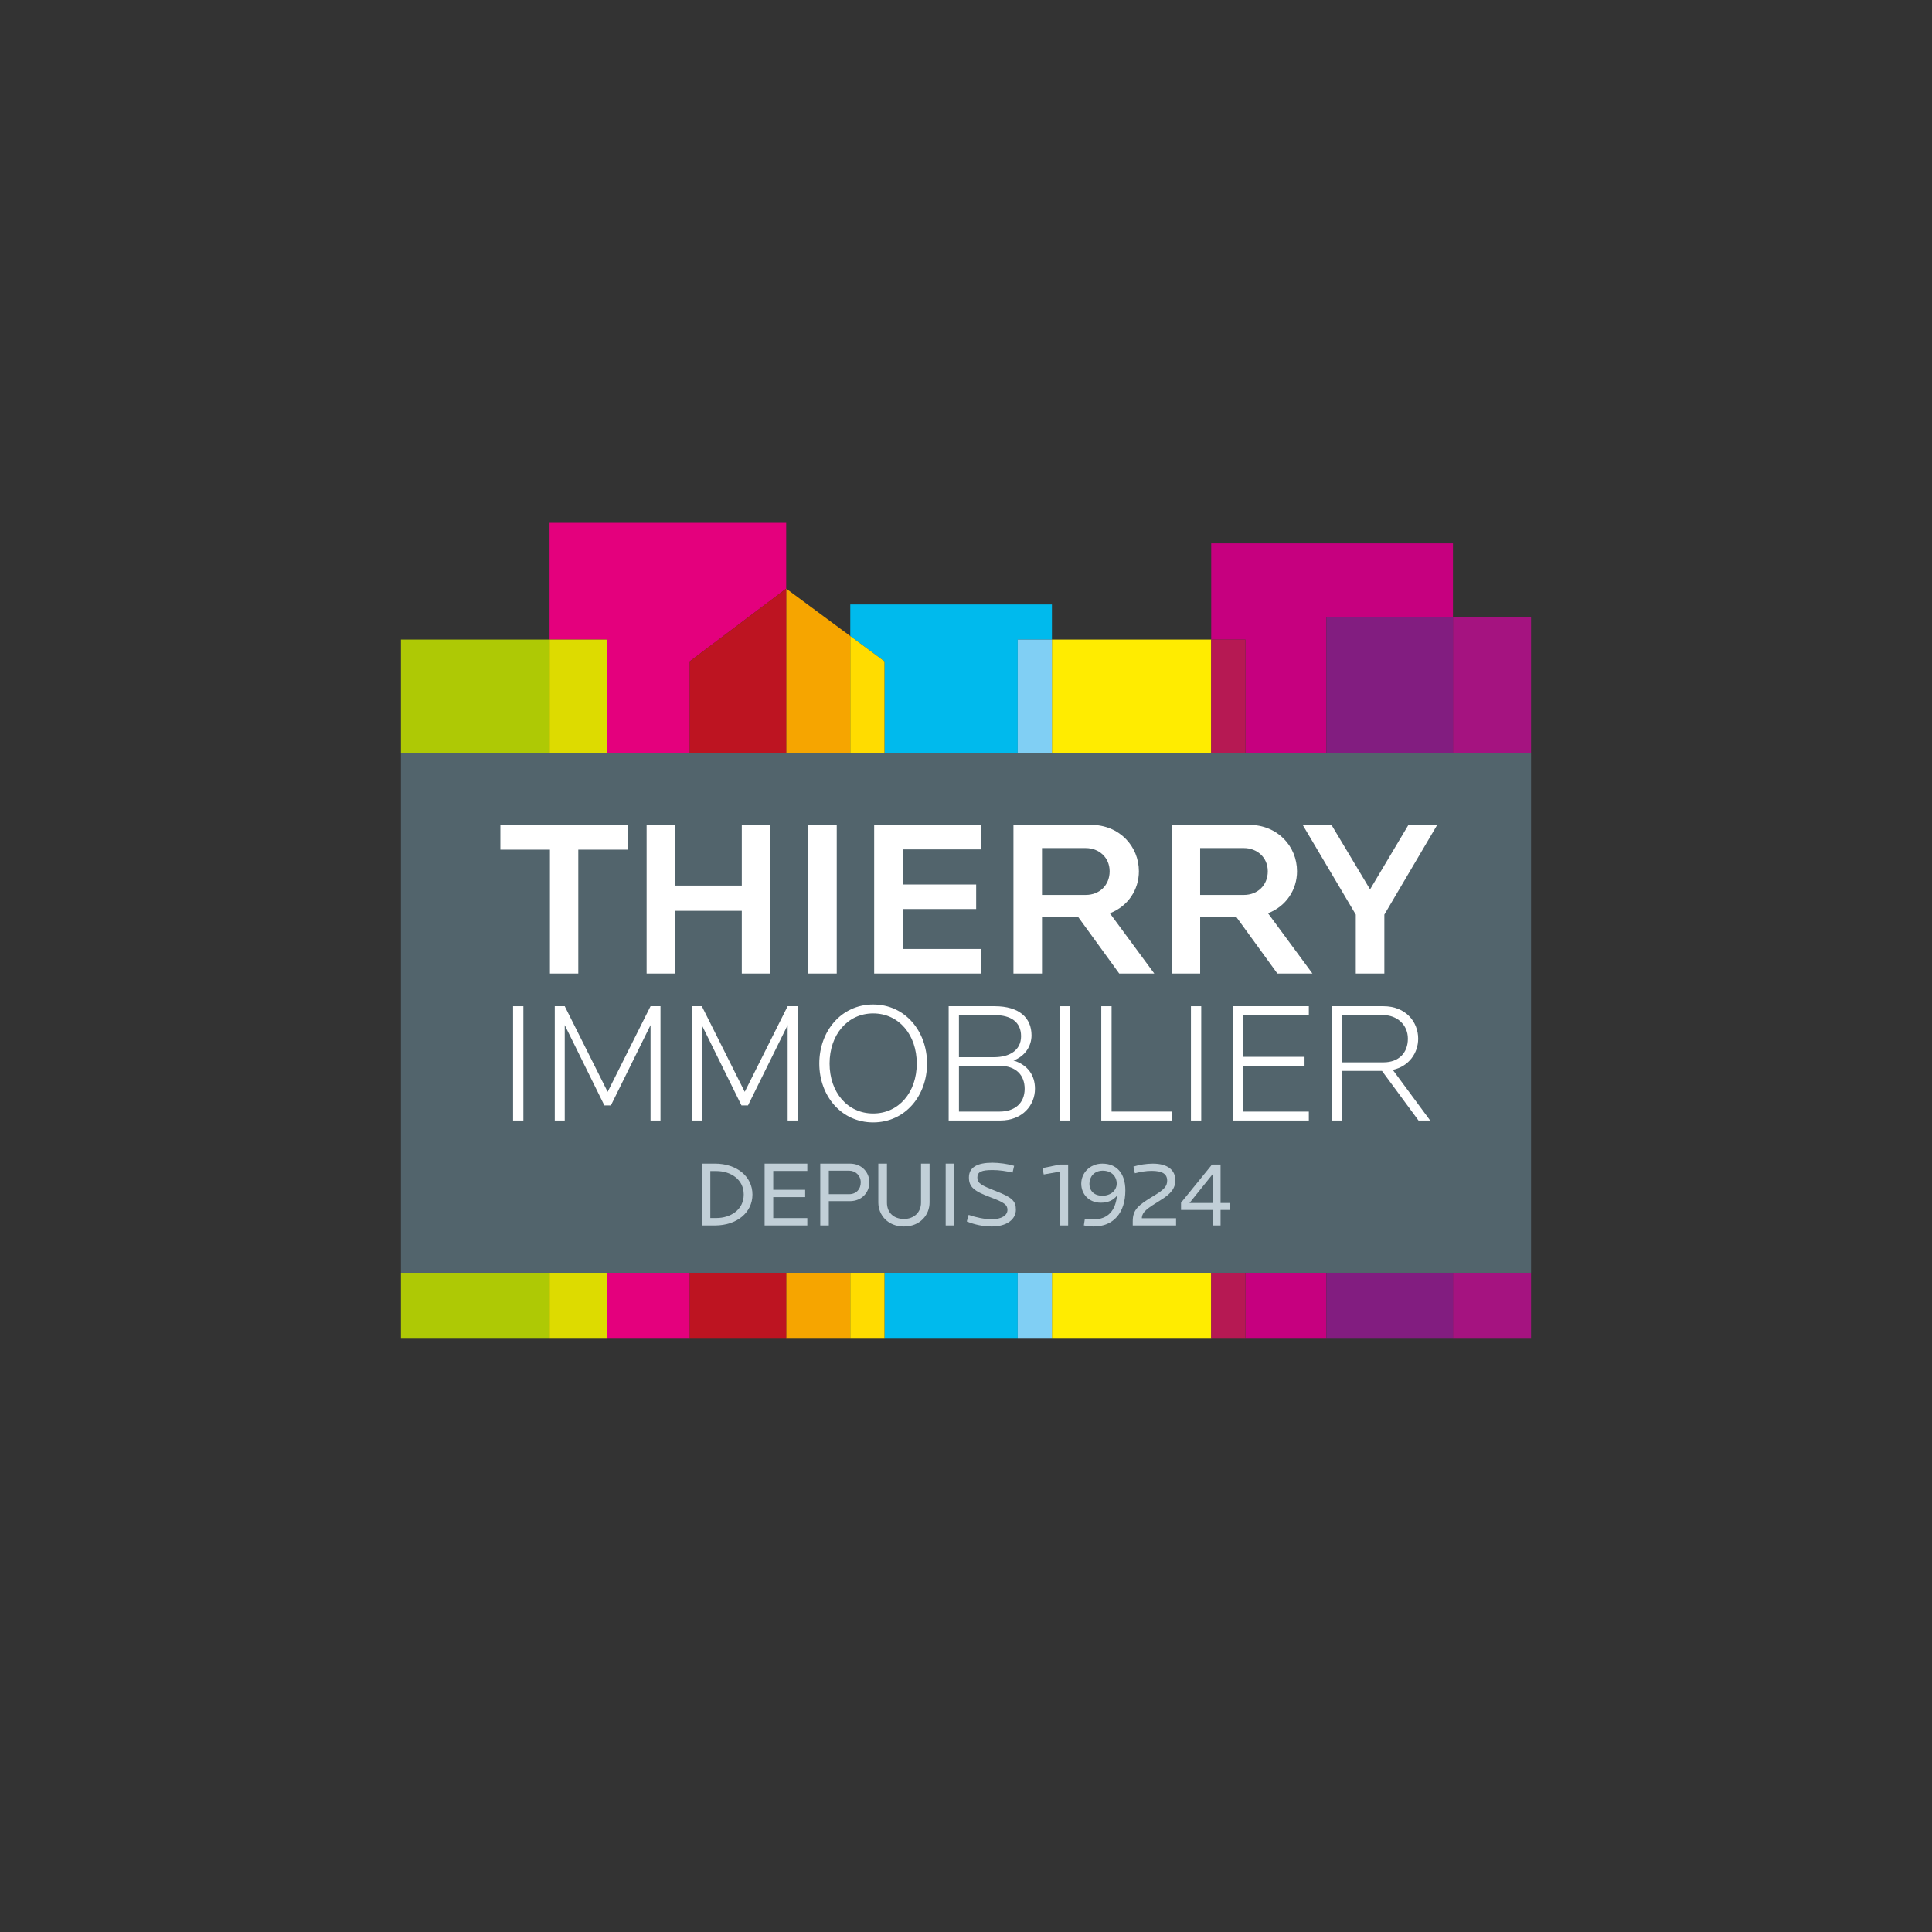 <?xml version="1.0" encoding="utf-8"?>
<!-- Generator: Adobe Illustrator 16.0.4, SVG Export Plug-In . SVG Version: 6.00 Build 0)  -->
<!DOCTYPE svg PUBLIC "-//W3C//DTD SVG 1.1//EN" "http://www.w3.org/Graphics/SVG/1.1/DTD/svg11.dtd">
<svg version="1.1" id="Calque_1" xmlns="http://www.w3.org/2000/svg" xmlns:xlink="http://www.w3.org/1999/xlink" x="0px" y="0px"
	 width="214px" height="214px" viewBox="0 0 214 214" enable-background="new 0 0 214 214" xml:space="preserve">
<rect x="0" y="0" width="214" height="214" fill="#333333" stroke="none"/>
<g>
	<polygon fill="#C6007F" points="137.951,83.397 146.925,83.397 146.925,68.382 150.762,68.382 160.939,68.382 160.939,60.184 
		134.161,60.184 134.161,70.84 137.951,70.84 	"/>
	<rect x="137.951" y="140.982" fill="#C6007F" width="8.974" height="7.301"/>
	<polygon fill="#00BAED" points="97.973,83.397 112.728,83.397 112.728,70.84 116.517,70.84 116.517,66.948 94.182,66.948 
		94.182,70.45 97.973,73.254 	"/>
	<rect x="97.973" y="140.982" fill="#00BAED" width="14.754" height="7.301"/>
	<rect x="67.229" y="140.982" fill="#E4007D" width="9.172" height="7.301"/>
	<polygon fill="#E4007D" points="67.229,83.397 76.401,83.397 76.401,73.254 87.083,65.199 87.083,57.912 60.871,57.912 
		60.871,70.84 67.229,70.84 	"/>
	<rect x="44.41" y="70.84" fill="#AEC905" width="16.461" height="12.557"/>
	<rect x="44.41" y="140.982" fill="#AEC905" width="16.461" height="7.301"/>
	<rect x="60.871" y="70.84" fill="#DDDB00" width="6.358" height="12.557"/>
	<rect x="60.871" y="140.982" fill="#DDDB00" width="6.358" height="7.301"/>
	<rect x="87.083" y="140.982" fill="#F6A500" width="7.099" height="7.301"/>
	<polygon fill="#F6A500" points="94.182,83.397 94.182,70.45 94.182,70.45 87.083,65.199 87.083,83.397 	"/>
	<polygon fill="#F6A500" points="97.973,73.254 94.182,70.45 94.182,70.45 	"/>
	<rect x="76.401" y="140.982" fill="#BD1421" width="10.683" height="7.301"/>
	<polygon fill="#BD1421" points="76.401,83.397 87.083,83.397 87.083,65.199 76.401,73.254 	"/>
	<rect x="94.182" y="140.982" fill="#FFDC00" width="3.791" height="7.301"/>
	<polygon fill="#FFDC00" points="97.973,73.254 94.182,70.45 94.182,83.397 97.973,83.397 	"/>
	<rect x="116.517" y="140.982" fill="#FFEC00" width="17.645" height="7.301"/>
	<rect x="116.517" y="70.84" fill="#FFEC00" width="17.645" height="12.557"/>
	<rect x="112.728" y="140.982" fill="#80CFF4" width="3.789" height="7.301"/>
	<rect x="112.728" y="70.84" fill="#80CFF4" width="3.789" height="12.557"/>
	<rect x="134.161" y="140.982" fill="#B61953" width="3.79" height="7.301"/>
	<rect x="134.161" y="70.84" fill="#B61953" width="3.79" height="12.557"/>
	<rect x="160.939" y="140.982" fill="#A51380" width="8.65" height="7.301"/>
	<rect x="160.939" y="68.382" fill="#A51380" width="8.65" height="15.015"/>
	<rect x="146.925" y="68.382" fill="#821D80" width="14.015" height="15.015"/>
	<rect x="146.925" y="140.982" fill="#821D80" width="14.015" height="7.301"/>
	<rect x="44.41" y="83.397" fill="#52646C" width="125.18" height="57.585"/>
	<path fill="#FFFFFF" d="M64.054,94.112v13.721h-3.14V94.112h-5.489v-2.744h14.092v2.744H64.054z"/>
	<path fill="#FFFFFF" d="M82.165,107.833v-6.947h-7.402v6.947h-3.14V91.368h3.14v6.725h7.402v-6.725h3.165v16.465H82.165z"/>
	<path fill="#FFFFFF" d="M89.517,107.833V91.368h3.165v16.465H89.517z"/>
	<path fill="#FFFFFF" d="M96.828,107.833V91.368h11.818v2.719h-8.653v3.882h8.133v2.719h-8.133v4.425h8.653v2.72H96.828z"/>
	<path fill="#FFFFFF" d="M123.973,107.833l-4.524-6.23h-4.03v6.23h-3.163V91.368h8.578c3.165,0,5.316,2.373,5.316,5.142
		c0,2.052-1.213,3.882-3.215,4.647l4.921,6.676H123.973z M120.266,93.939h-4.848v5.191h4.848c1.506,0,2.644-1.063,2.644-2.621
		S121.698,93.939,120.266,93.939z"/>
	<path fill="#FFFFFF" d="M141.491,107.833l-4.524-6.23h-4.03v6.23h-3.163V91.368h8.578c3.165,0,5.314,2.373,5.314,5.142
		c0,2.052-1.211,3.882-3.213,4.647l4.92,6.676H141.491z M137.782,93.939h-4.846v5.191h4.846c1.509,0,2.646-1.063,2.646-2.621
		S139.217,93.939,137.782,93.939z"/>
	<path fill="#FFFFFF" d="M153.34,101.306v6.527h-3.165v-6.527l-5.884-9.938h3.189l4.277,7.146l4.253-7.146h3.188L153.34,101.306z"/>
	<path fill="#FFFFFF" d="M56.831,124.114v-12.66h1.141v12.66H56.831z"/>
	<path fill="#FFFFFF" d="M72.057,124.114v-10.568l-4.391,8.895h-0.723l-4.39-8.895v10.568h-1.104v-12.66h1.104l4.752,9.486
		l4.752-9.486h1.101v12.66H72.057z"/>
	<path fill="#FFFFFF" d="M87.245,124.114v-10.568l-4.393,8.895h-0.722l-4.391-8.895v10.568h-1.103v-12.66h1.103l4.751,9.486
		l4.753-9.486h1.101v12.66H87.245z"/>
	<path fill="#FFFFFF" d="M96.719,124.323c-3.555,0-5.969-2.965-5.969-6.521c0-3.553,2.414-6.539,5.969-6.539
		c3.554,0,5.967,2.986,5.967,6.539C102.687,121.358,100.273,124.323,96.719,124.323z M96.719,112.252
		c-2.853,0-4.83,2.376-4.83,5.551c0,3.176,1.977,5.532,4.83,5.532c2.851,0,4.827-2.356,4.827-5.532
		C101.546,114.628,99.57,112.252,96.719,112.252z"/>
	<path fill="#FFFFFF" d="M110.8,124.114h-5.721v-12.66h5.093c2.737,0,4.086,1.292,4.086,3.232c0,1.14-0.683,2.3-1.994,2.775
		c1.616,0.513,2.376,1.672,2.376,3.135C114.64,122.422,113.252,124.114,110.8,124.114z M110.21,112.442h-3.992v4.657h3.916
		c1.598,0,2.966-0.703,2.966-2.319C113.1,113.166,111.921,112.442,110.21,112.442z M110.686,118.05h-4.467v5.075h4.505
		c1.654,0,2.774-0.912,2.774-2.528C113.498,119.134,112.586,118.05,110.686,118.05z"/>
	<path fill="#FFFFFF" d="M117.364,124.114v-12.66h1.142v12.66H117.364z"/>
	<path fill="#FFFFFF" d="M121.984,124.114v-12.66h1.141v11.671h6.652v0.989H121.984z"/>
	<path fill="#FFFFFF" d="M131.916,124.114v-12.66h1.14v12.66H131.916z"/>
	<path fill="#FFFFFF" d="M136.536,124.114v-12.66h8.438v0.988h-7.28v4.62h6.805v0.987h-6.805v5.075h7.28v0.989H136.536z"/>
	<path fill="#FFFFFF" d="M157.125,124.114l-4.049-5.494h-4.41v5.494h-1.14v-12.66h5.722c2.452,0,3.839,1.73,3.839,3.594
		c0,1.576-1.007,3.061-2.812,3.458l4.143,5.608H157.125z M153.248,112.442h-4.582v5.228h4.582c1.69,0,2.698-1.046,2.698-2.622
		C155.946,113.47,154.692,112.442,153.248,112.442z"/>
	<path fill="#C1CFD7" d="M79.193,135.739h-1.461v-6.849h1.461c2.436,0,4.153,1.44,4.153,3.425S81.629,135.739,79.193,135.739z
		 M79.347,129.714h-0.668v5.203h0.668c1.552,0,3.033-0.895,3.033-2.602S80.899,129.714,79.347,129.714z"/>
	<path fill="#C1CFD7" d="M84.693,135.739v-6.849h4.729v0.812h-3.773v2.087h3.537v0.812h-3.537v2.324h3.773v0.812H84.693z"/>
	<path fill="#C1CFD7" d="M94.138,133.046h-2.335v2.693h-0.946v-6.849h3.281c1.346,0,2.159,0.997,2.159,2.077
		C96.297,132.047,95.484,133.046,94.138,133.046z M94.056,129.672h-2.252v2.603h2.252c0.78,0,1.285-0.546,1.285-1.307
		C95.341,130.206,94.754,129.672,94.056,129.672z"/>
	<path fill="#C1CFD7" d="M100.125,135.853c-1.779,0-2.838-1.266-2.838-2.663v-4.299h0.957v4.319c0,1.151,0.792,1.81,1.881,1.81
		c1.091,0,1.892-0.71,1.892-1.81v-4.319h0.947v4.299C102.964,134.587,101.904,135.853,100.125,135.853z"/>
	<path fill="#C1CFD7" d="M104.749,135.739v-6.849h0.946v6.849H104.749z"/>
	<path fill="#C1CFD7" d="M109.863,135.853c-0.905,0-1.861-0.185-2.777-0.556l0.206-0.73c0.833,0.289,1.759,0.484,2.55,0.484
		c1.11,0,1.749-0.433,1.749-1.039c0-0.545-0.329-0.822-1.893-1.398c-1.799-0.669-2.375-1.131-2.375-2.19
		c0-1.121,0.916-1.635,2.602-1.635c0.709,0,1.737,0.134,2.406,0.349l-0.176,0.751c-0.688-0.174-1.501-0.287-2.21-0.287
		c-1.213,0-1.687,0.195-1.687,0.822c0,0.657,0.442,0.874,2.066,1.513c1.769,0.698,2.201,1.09,2.201,2.056
		C112.526,135.081,111.488,135.853,109.863,135.853z"/>
	<path fill="#C1CFD7" d="M117.408,135.739v-5.964l-1.799,0.318l-0.134-0.709l1.933-0.392h0.905v6.746H117.408z"/>
	<path fill="#C1CFD7" d="M121.144,135.853c-0.339,0-0.73-0.041-1.09-0.123l0.113-0.741c0.38,0.062,0.669,0.083,0.926,0.083
		c1.676,0,2.468-1.028,2.632-2.633c-0.392,0.483-0.945,0.781-1.789,0.781c-1.327,0-2.17-0.956-2.17-2.108
		c0-1.183,0.957-2.221,2.334-2.221c1.563,0,2.551,1.038,2.551,2.973C124.65,134.31,123.354,135.853,121.144,135.853z
		 M122.142,129.672c-0.946,0-1.472,0.689-1.472,1.439c0,0.833,0.556,1.337,1.44,1.337s1.584-0.565,1.584-1.348
		C123.694,130.331,123.139,129.672,122.142,129.672z"/>
	<path fill="#C1CFD7" d="M125.469,135.739v-0.442c0-1.326,0.597-1.8,2.376-2.869c1.11-0.668,1.438-1.038,1.438-1.655
		c0-0.741-0.544-1.079-1.728-1.079c-0.616,0-1.243,0.112-1.851,0.267l-0.154-0.741c0.638-0.205,1.461-0.328,2.148-0.328
		c1.687,0,2.489,0.751,2.489,1.841c0,0.915-0.514,1.512-1.615,2.19c-1.51,0.937-2.066,1.306-2.097,2.016h3.794v0.802H125.469z"/>
	<path fill="#C1CFD7" d="M135.198,134.022v1.717h-0.885v-1.717h-3.494v-0.803l3.433-4.227h0.946v4.258h1.07v0.771H135.198z
		 M134.313,130.072l-2.559,3.179h2.559V130.072z"/>
</g>
</svg>
